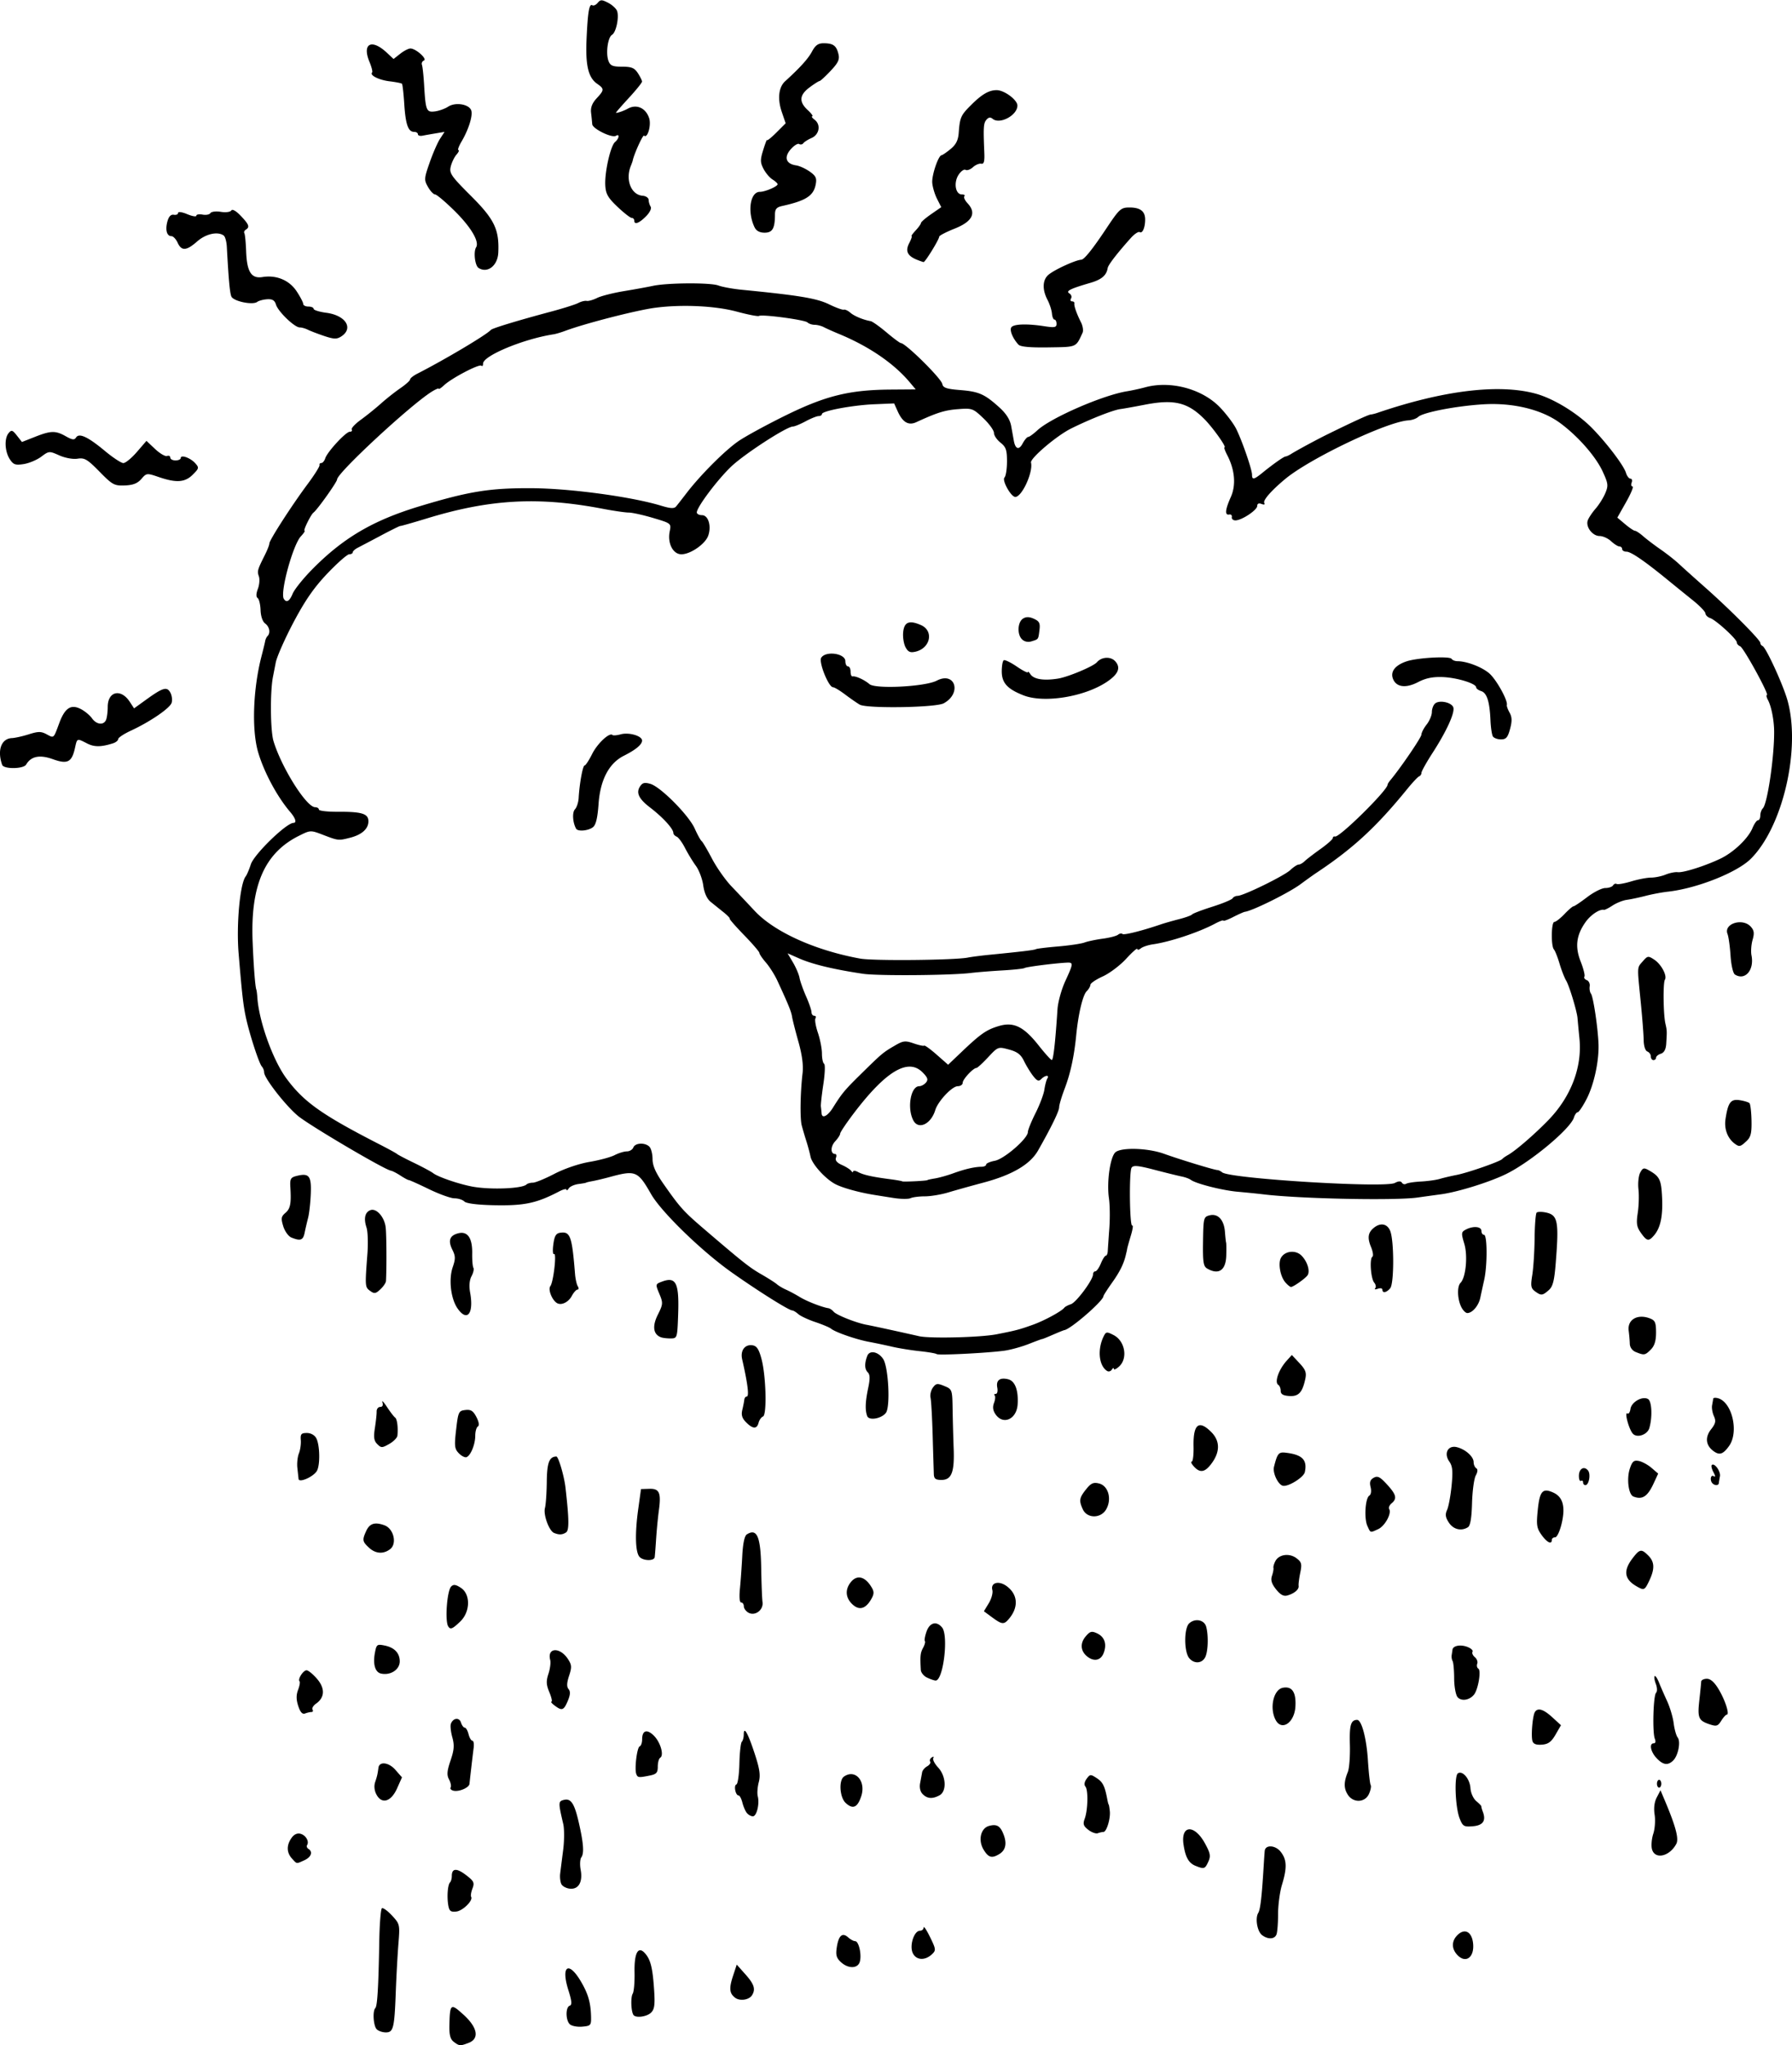 <svg xmlns="http://www.w3.org/2000/svg" viewBox="0 0 687.49 784.34"><path d="M174.066 783.06c-1.293-.981-1.734-2.639-1.655-6.218.189-8.477.459-8.681 5.456-4.134 5.38 4.897 6.132 9.168 1.897 10.778-3.23 1.228-3.55 1.204-5.698-.426zm-29.537-4.798c-1.276-1.276-1.652-7.015-.533-8.134.773-.773 1.21-8.166 1.508-25.477.116-6.77.575-12.535 1.02-12.81.444-.275 2.187.99 3.872 2.81 3 3.242 3.051 3.466 2.458 10.81-.333 4.125-.79 12.443-1.016 18.485-.519 13.892-.919 15.515-3.828 15.515-1.255 0-2.82-.54-3.481-1.2zm74.046-1.955c-1.608-1.608-1.615-6.556-.009-7.091.945-.315.824-1.722-.514-5.965-2.949-9.355.087-11.382 4.857-3.243 2.76 4.708 3.723 8.082 3.843 13.454.073 3.295-.128 3.517-3.427 3.795-1.927.163-4.065-.265-4.75-.95zm24.412-3.595c-.907-1.479-1.068-6.778-.247-8.107.46-.745.775-4.397.699-8.115-.157-7.626 1.4-10.392 4.097-7.275 2.075 2.399 2.846 5.537 3.407 13.878.384 5.693.154 7.458-1.138 8.75-1.66 1.66-5.994 2.212-6.818.869zm39-6.575c-2.17-1.678-2.338-3.588-.74-8.427l1.403-4.251 3.338 3.751c3.376 3.793 3.973 5.707 2.502 8.025-1.142 1.8-4.704 2.293-6.503.902zm40.59-13.658c-1.714-1.597-2.013-2.716-1.534-5.75.706-4.472 2.145-5.704 4.341-3.717.881.798 2.093 1.45 2.694 1.45 1.41 0 2.59 5.356 1.758 7.977-.831 2.618-4.47 2.638-7.259.04zm27.586-3.481c-1.317-2.89.527-8.536 2.787-8.536.758 0 1.393-.563 1.41-1.25s1.123.98 2.458 3.706c2.268 4.63 2.317 5.06.748 6.55-2.695 2.558-6.123 2.34-7.403-.47zm208.82.635c-2.24-2.474-2.083-5.474.404-7.724 2.724-2.466 5.327-.899 5.76 3.469.536 5.426-2.935 7.823-6.164 4.255zm-74.807-7.492c-1.854-1.41-2.712-6.472-1.444-8.523.783-1.267 1.353-6.17 2.053-17.656.168-2.75.359-5.51.424-6.133.256-2.433 4.1-2.206 6.12.361 2.378 3.023 2.495 6.066.489 12.681-.82 2.7-1.49 7.726-1.49 11.168 0 3.443-.273 6.971-.607 7.841-.723 1.885-3.254 2.005-5.545.261zm-312.19-11.4c-.577-3.295-.224-7.917.674-8.815.37-.37.674-1.472.674-2.448 0-2.999 1.83-3.123 5.44-.37 3.027 2.309 3.335 2.94 2.499 5.139-.524 1.378-.76 2.819-.524 3.2.856 1.386-3.17 5.387-5.702 5.665-2.123.233-2.68-.199-3.06-2.371zm43.397-8.13c-.429-.84-.644-2.65-.478-4.025.167-1.375.682-5.447 1.147-9.05.464-3.6.48-8.1.036-10-1.93-8.25-1.923-8.673.169-9.22 2.763-.723 4.086 1.234 5.763 8.522 1.851 8.047 2.14 11.943 1.001 13.487-.502.681-.619 2.813-.258 4.736.871 4.643-.747 7.559-4.042 7.286-1.407-.116-2.909-.898-3.338-1.736zm243.27-7.032c-2.604-1.05-3.844-3.234-4.587-8.08-1.17-7.632 4.149-7.972 8.213-.525 2.08 3.81 2.268 4.856 1.272 7.043-1.267 2.78-1.606 2.888-4.898 1.562zm-346.66-2.822c-2.054-2.27-2.112-5.074-.162-7.857.96-1.372 2.183-1.95 3.43-1.624 2.04.533 3.444 2.906 2.564 4.33-.286.463-.062 1.124.497 1.47 1.803 1.114 1.083 3.158-1.531 4.349-3.18 1.45-2.839 1.497-4.798-.668zm265.37-3.365c-2.211-3.635-1.127-8.286 2.13-9.138 2.984-.78 4.286.021 5.573 3.431 1.28 3.393.713 5.916-1.656 7.362-2.887 1.76-4.186 1.405-6.047-1.655zm256.4-.253c-.338-1.346-.106-3.986.514-5.866s.853-5.167.515-7.303c-.397-2.518-.11-4.85.819-6.626l1.432-2.742 1.582 3.742c4.24 10.027 5.526 14.826 4.497 16.782-2.599 4.937-8.316 6.167-9.359 2.013zm-216.23-7.366c-1.88-1.45-2.137-2.227-1.399-4.232 1.232-3.344 1.408-11.003.284-12.357-.573-.69-.399-1.811.463-2.99 1.3-1.777 1.527-1.79 3.902-.235 2.33 1.527 3.074 3.034 4.037 8.186.2 1.067.435 1.94.523 1.94.088 0 .283 1.126.432 2.5.316 2.895-1.251 8-2.455 8-.451 0-1.42.218-2.152.483-.732.265-2.368-.317-3.635-1.294zm142.45-4.376c-1.692-4.296-2.141-16.387-.643-17.314 1.81-1.117 4.547 2.145 4.793 5.712.128 1.866 1.106 4.024 2.26 4.986 1.117.933 1.984 1.833 1.924 2s.184 1.065.54 1.996c1.342 3.495.124 5.295-3.803 5.62-3.449.285-3.877.033-5.071-3zm-273.44-2.067c-.573-.69-1.352-2.49-1.73-4-.38-1.51-1.038-2.744-1.465-2.744-1.176 0-1.935-3.858-.83-4.226.53-.177 1.045-3.762 1.144-7.965s.516-7.981.928-8.393c.413-.412.75-1.665.75-2.783 0-3.39 1.583-.615 4.2 7.367 1.932 5.89 2.267 8.233 1.558 10.919-.497 1.88-.67 4.31-.385 5.398.753 2.882-.418 7.682-1.875 7.682-.69 0-1.722-.565-2.295-1.255zm37.88-3.882c-2.286-2.13-2.699-8.664-.639-10.097 4.344-3.022 8.532 1.748 6.62 7.54-1.442 4.372-3.218 5.13-5.981 2.557zm-179.99-3.196c-.816-1.525-1.004-3.309-.504-4.797.762-2.268.92-2.958 1.262-5.503.34-2.526 3.953-2.086 6.476.788l2.551 2.908-1.88 4.219c-2.295 5.147-5.853 6.22-7.905 2.385zm372.67.083c-1.596-2.443-1.6-4.858-.015-8.75.56-1.375.914-6.1.788-10.5-.214-7.482.356-9.438 2.768-9.484 1.71-.033 3.609 7.035 4.139 15.407.305 4.818.787 9.136 1.07 9.594.283.459-.013 1.992-.658 3.409-1.532 3.36-5.992 3.54-8.092.324zm-163.12-.254c-.942-.942-1.307-2.532-.976-4.25.29-1.51.631-3.359.758-4.108s.993-1.79 1.926-2.311c.932-.522 1.454-1.34 1.158-1.819-.295-.478-.01-1.195.634-1.593.653-.404.905-.294.57.249-.331.535.5 2.16 1.845 3.61 3.1 3.344 3.378 9.157.512 10.69-2.687 1.439-4.664 1.294-6.427-.469zm-179.9-1.296c-.97-.193-1.51-.758-1.204-1.255.307-.497.037-1.878-.6-3.07-.92-1.716-.8-3.224.572-7.27 1.388-4.09 1.522-5.865.673-8.93-.582-2.103-.826-4.43-.541-5.172.87-2.267 3.216-2.54 3.878-.452.34 1.072.99 1.95 1.443 1.95.454 0 1.107 1.124 1.452 2.5.345 1.374 1.007 2.5 1.47 2.5.465 0 .685 1.237.49 2.75-.371 2.888-1.43 12-1.603 13.804-.138 1.438-3.87 3.074-6.03 2.645zm461.6-2.7c0-.825.375-1.5.833-1.5.459 0 .834.675.834 1.5s-.375 1.5-.834 1.5c-.458 0-.833-.675-.833-1.5zm-391.58-3.75c-.737-1.981.289-10.215 1.318-10.583.513-.183.933-1.394.933-2.69 0-3.48 1.893-4.041 4.554-1.35 2.514 2.545 3.906 7.472 2.377 8.416-.512.317-.93 1.843-.93 3.392 0 2.354-.514 2.918-3.126 3.44-4.253.851-4.592.81-5.126-.624zm391.43-6.064c-2.308-2.457-2.915-5.686-1.067-5.686.658 0 .819-.708.395-1.75-.978-2.406-.593-16.546.48-17.627.495-.498.46-1.962-.083-3.388-.526-1.382-.735-2.733-.465-3.003.27-.27 1.009.806 1.642 2.39.633 1.583 2.047 4.822 3.142 7.197 1.095 2.375 2.23 6.2 2.521 8.5.292 2.3.976 4.745 1.52 5.434 1.245 1.576.233 6.898-1.674 8.805-2.046 2.046-3.907 1.793-6.411-.872zm-47.616-6.554c-.6-1.955.048-9.686.932-11.116 1.093-1.769 3.284-1.11 6.698 2.017l3.312 3.032-2.08 3.602c-1.608 2.786-2.79 3.658-5.22 3.85-2.182.171-3.294-.251-3.642-1.385zm67.942-6.423c-4.239-1.425-4.67-2.44-3.92-9.209.366-3.3.685-6.506.71-7.125.023-.618 1.003-1.125 2.176-1.125 1.437 0 2.933 1.347 4.584 4.125 2.496 4.202 4.217 9.625 3.055 9.625-.353 0-1.309 1.062-2.123 2.359-1.304 2.074-1.843 2.237-4.482 1.35zm-166.46-1.643c-2.444-4.566-.853-11.676 2.767-12.368 3.53-.675 5.122 1.7 4.813 7.181-.35 6.209-5.242 9.556-7.58 5.187zm-374.97-5.353c-.808-2.448-.828-4.218-.072-6.207.582-1.53.836-3.005.565-3.276-.793-.793 1.395-4.23 2.692-4.23.651 0 2.447 1.463 3.99 3.25 3.151 3.65 3.028 7.17-.333 9.524-1.07.75-1.687 1.782-1.37 2.295.317.512.136.931-.401.931-.538 0-1.644.256-2.46.569-1.03.395-1.825-.474-2.611-2.856zm98.371-.18c-1.068-.808-1.627-1.483-1.242-1.5.384-.018.025-1.646-.8-3.618-1.203-2.882-1.272-4.27-.35-7.066.633-1.915.935-4.301.673-5.304-1.254-4.794 3.726-5.063 6.803-.367 1.476 2.253 1.534 3.112.44 6.429-.9 2.725-.957 4.198-.2 5.11.761.918.675 2.21-.302 4.533-1.532 3.644-2.232 3.892-5.022 1.782zm346.37-3.264c-.696-.838-1.275-4.054-1.287-7.147-.012-3.092-.275-6.072-.586-6.622-.31-.55-.48-1.562-.375-2.25.104-.687.246-1.652.315-2.143.217-1.55 3.046-2.087 5.694-1.08 1.403.533 2.304 1.37 2.002 1.858-.302.489.094 1.423.88 2.075.787.653 1.201 1.783.921 2.512-.28.73-.086 1.587.43 1.906 1.16.717-.085 8.053-1.697 9.996-1.788 2.155-4.886 2.595-6.297.895zm-203.56-7.49c-1.238-.596-2.295-1.916-2.35-2.931-.293-5.41-.177-6.523.878-8.466.634-1.165.94-2.33.682-2.588-.258-.258.027-1.892.633-3.631 1.211-3.474 3.824-4.173 5.962-1.597 2.59 3.12.444 20.557-2.506 20.366-.577-.037-2.061-.556-3.299-1.152zm-209.45-1.527c-2.233-.498-3.145-3.585-2.334-7.905.619-3.3.818-3.446 3.845-2.82 3.671.76 5.692 2.904 5.692 6.042 0 3.185-3.555 5.496-7.203 4.683zm310.08-5.904c-2.03-2.445-2.036-11.49-.009-13.351 2.253-2.07 5.806-1.357 6.521 1.31.931 3.473.711 9.646-.42 11.76-1.268 2.37-4.244 2.507-6.092.281zm-39.08-.598c-2.606-2.048-2.887-5.033-.72-7.647 1.693-2.043 2.34-2.236 4.37-1.31 2.959 1.347 3.917 4.132 2.608 7.575-1.083 2.85-3.666 3.42-6.258 1.382zm-245.21-11.612c-1.313-2.124-.447-13.677 1.145-15.269.89-.889 1.774-.769 3.718.505 3.772 2.472 3.64 9.209-.253 12.938-3.003 2.877-3.772 3.181-4.61 1.826zm208.66-3.457l-3.143-2.32 1.879-3.09c1.033-1.699 1.65-3.968 1.368-5.042-.754-2.885 2.492-3.738 5.547-1.457 4.42 3.3 4.586 8.39.425 12.94-1.627 1.778-2.46 1.637-6.076-1.031zm-93.495-1.788c-.962-.546-1.75-1.645-1.75-2.443s-.454-1.45-1.009-1.45c-.616 0-.806-2.043-.49-5.25.286-2.887.692-8.569.902-12.625.248-4.766.863-7.679 1.74-8.235 3.924-2.486 5.331.829 5.527 13.016.094 5.827.32 11.653.5 12.95.424 3.023-2.874 5.48-5.42 4.036zm40.178-2.955c-2.908-2.522-3.234-5.842-.862-8.771 2.259-2.79 5.192-2.228 7.605 1.454 1.321 2.016 1.397 2.884.413 4.722-2.112 3.946-4.57 4.837-7.156 2.595zm162.25-5.998c-1.701-2.145-2.115-3.527-1.552-5.182.422-1.242.673-2.614.556-3.048-.116-.435.231-1.618.772-2.628 1.376-2.57 5.372-3.097 8.068-1.063 1.96 1.477 2.147 2.203 1.447 5.59-.443 2.14-.724 4.394-.625 5.008.22 1.358-1.648 2.945-4.346 3.693-1.417.393-2.677-.297-4.32-2.37zm138.32-1.148c-4.713-2.703-5.184-5.985-1.54-10.74 2.755-3.595 3.387-3.705 6.04-1.052 2.421 2.422 2.528 5.085.386 9.6-1.78 3.75-1.999 3.848-4.886 2.193zm-382.57-11.35c-1.547-1.864-1.73-8.913-.467-18.055l1.09-7.887 3.192-.1c3.87-.122 4.59 1.503 3.666 8.28-.361 2.65-.832 7.52-1.047 10.82-.214 3.3-.464 6.505-.555 7.124-.228 1.552-4.551 1.418-5.879-.182zm-103.76-3.482c-2.512-2.34-2.61-2.94-1.05-6.367 1.335-2.929 3.332-3.551 7.036-2.193 3.539 1.298 4.888 7.077 2.138 9.161-2.6 1.971-5.602 1.749-8.124-.6zm449.85-4.911c-1.835-2.577-2.015-3.792-1.421-9.588.74-7.221 1.871-8.473 5.97-6.605 3.677 1.675 4.692 5.395 3.21 11.768-.704 3.03-1.804 5.375-2.522 5.375-.7 0-1.272.45-1.272 1 0 1.908-1.875.986-3.965-1.95zm-378.81-.72c-1.919-.772-4.198-7-3.502-9.57.336-1.242.65-5.765.698-10.048.082-7.34.947-9.625 3.67-9.696.794-.021 3.006 7.5 3.51 11.929 1.395 12.267 1.443 16.411.196 17.202-1.432.909-2.647.957-4.572.183zm312.02-2.692c-1.312-2.88-.816-10.666.742-11.63.661-.408.863-1.757.487-3.256-.473-1.887-.162-2.827 1.188-3.582 1.495-.837 2.425-.375 5.084 2.529 3.608 3.938 3.976 5.458 1.765 7.292-.818.68-1.225 1.662-.903 2.183 1.022 1.654-1.649 6.524-4.222 7.696-3.16 1.44-2.886 1.522-4.141-1.232zm31.266-1.261c-1.325-2.022-1.482-3.144-.686-4.89.568-1.248 1.344-5.426 1.724-9.286.55-5.589.371-7.477-.881-9.265-2.204-3.147-.493-6.36 2.93-5.5 3.274.821 6.402 3.62 6.402 5.728 0 .945.451 1.997 1.003 2.338.654.404.589 1.381-.187 2.809-.654 1.204-1.294 5.965-1.421 10.58-.157 5.685-.661 8.663-1.563 9.235-2.544 1.612-5.597.883-7.321-1.75zm-140.45-5.13c-1.524-3.346-1.353-4.387 1.262-7.655 1.887-2.358 2.819-2.778 4.97-2.238 3.573.897 4.986 5.96 2.76 9.89-2.046 3.616-7.345 3.617-8.992 0zm211.21-4.905c-1.852-.751-2.62-6.795-1.35-10.64.93-2.822 1.533-3.343 3.446-2.977 1.275.244 3.47 1.433 4.878 2.643l2.56 2.2-1.765 3.814c-2.32 5.019-4.38 6.333-7.77 4.96zm-134.43-4.105c-1.853-.395-4.01-4.948-3.432-7.244 1.297-5.15 1.784-5.75 4.418-5.45 6.434.736 8.429 2.739 7.422 7.45-.428 2.004-6.333 5.687-8.408 5.244zm115.15-1.303c0-.582-.36-.836-.8-.564-.44.272-.8-.588-.8-1.911 0-2.756 1.961-3.94 3.485-2.104 1.144 1.378.387 5.638-1.002 5.638-.486 0-.883-.476-.883-1.059zm49.667.393c-1.115-1.116-.743-3.499.433-2.772.74.458.714-.04-.08-1.527-.65-1.213-.942-2.446-.648-2.74 1.003-1.002 3.493 2.423 3.137 4.316-.196 1.04-.39 2.227-.432 2.64-.095.929-1.515.978-2.41.082zm-542.46-1.702c-.068-.622-.28-2.558-.468-4.301-.19-1.743.08-4.218.598-5.5.519-1.282.846-3.568.727-5.08-.184-2.335.166-2.75 2.323-2.75 1.518 0 2.972.806 3.612 2.002 1.38 2.577 1.537 10.213.259 12.498-1.267 2.263-6.873 4.753-7.051 3.132zm243.71-1.881a3777.4 3777.4 0 01-.442-14.75c-.197-6.875-.564-13.412-.816-14.527-.252-1.115.154-2.865.903-3.888 1.198-1.639 1.723-1.71 4.4-.602 2.991 1.24 3.04 1.377 3.161 8.888.068 4.196.25 10.963.406 15.039.348 9.126-.801 12.09-4.69 12.09-2.252 0-2.856-.465-2.922-2.25zm99.833-2.845c-.962-1.048-1.37-1.905-.903-1.905.465 0 .79-2.588.72-5.75-.19-8.636 1.982-10.43 6.797-5.614 3.282 3.282 3.417 7.36.386 11.667-2.653 3.77-4.6 4.215-7 1.602zm-282.09-5.162c-1.61-1.68-1.733-2.79-1-9.078.792-6.792.975-7.182 3.528-7.476 2.137-.247 3.013.309 4.246 2.693.976 1.887 1.183 3.233.557 3.62-.548.339-.996 1.918-.996 3.51 0 3.367-1.78 7.709-3.385 8.26-.613.211-1.94-.477-2.95-1.53zm481.13-.993c-2.75-2.163-3.005-5.21-.681-8.164 1.743-2.217 1.947-3.162 1.09-5.046-.582-1.275-.899-3.155-.705-4.18.193-1.023.385-2.156.427-2.517.043-.36.864-.442 1.827-.18 5.419 1.475 8.1 12.931 4.28 18.293-2.356 3.31-3.786 3.72-6.238 1.793zm-512.39-2.488c-1.272-1.273-1.47-2.622-.91-6.195.393-2.512.696-5.355.672-6.317-.023-.963.59-1.75 1.364-1.75.887 0 1.199-.647.844-1.75-.309-.963.476-.175 1.743 1.75s2.673 3.76 3.122 4.076c.786.555 1.204 3.787.895 6.924-.081.825-1.488 2.262-3.125 3.194-2.75 1.565-3.103 1.57-4.605.068zm481.71-3.986c-1.518-1.626-3.376-8.557-2.078-7.755.452.28.966-.5 1.143-1.732.385-2.68 4.55-5.04 6.736-3.817 1.467.82 1.745 6.876.511 11.126-.745 2.567-4.68 3.925-6.312 2.178zm-340.21-4.374c-1.539-1.54-1.928-2.805-1.46-4.75.351-1.459.695-3.215.765-3.902.07-.688.499-1.25.954-1.25.976 0 .372-4.866-1.768-14.256-.77-3.376 1.028-5.818 3.96-5.38 1.634.244 2.46 1.495 3.455 5.228 1.752 6.568 2.134 21.492.567 22.093-.648.249-1.405 1.321-1.683 2.383-.653 2.499-2.177 2.446-4.79-.167zm46.47-2.374c-.868-2.261-.757-5.467.375-10.827.758-3.592.705-5.106-.21-6.02-1.193-1.194-1.245-3.396-.146-6.26.884-2.302 4.241-1.63 6.111 1.223 2.015 3.075 2.789 18.247 1.05 20.599-1.659 2.246-6.48 3.109-7.18 1.285zm49.255-.65c-1.028-1.468-1.22-2.822-.62-4.397.475-1.252.593-2.547.262-2.879-.332-.331-.14-.602.425-.602s.823-1.073.573-2.383c-.544-2.843.985-4.022 4.179-3.22 2.632.66 3.959 4.17 3.63 9.603-.345 5.692-5.516 8.066-8.449 3.878zm109.37-9.024c0-.955-.41-1.99-.91-2.3-1.57-.97.106-5.829 3.195-9.264l1.988-2.21 2.909 3.114c2.396 2.565 2.79 3.655 2.236 6.177-1.133 5.162-2.588 6.68-6.168 6.439-2.335-.158-3.25-.708-3.25-1.956zm-66.627-7.657c-3.204-2.08-3.767-8.42-1.194-13.453.814-1.593 1.16-1.62 3.732-.29 4.375 2.262 5.531 8.93 2.089 12.046-1.1.995-2.007 1.402-2.016.905-.008-.498-.357-.367-.776.292-.419.658-1.244.883-1.835.5zm-65.373-6.46c-.275-.266-3.2-.772-6.5-1.123-3.3-.352-8.025-1.112-10.5-1.69a250.88 250.88 0 00-9-1.891c-4.915-.919-12.878-3.688-14.517-5.047-.568-.471-3.271-1.608-6.008-2.526-2.736-.918-5.686-2.297-6.554-3.065-.868-.767-1.906-1.395-2.305-1.395-1.269 0-13.115-7.437-23.236-14.588-11.539-8.153-27.027-23.195-30.945-30.055-5.076-8.888-5.926-9.235-15.936-6.508-2.2.6-5.125 1.295-6.5 1.546-1.375.25-2.5.52-2.5.599 0 .079-1.31.314-2.91.523-1.6.209-3.28.965-3.734 1.681-.454.716-.832.938-.84.495-.009-.444-1.253-.161-2.766.628-8.803 4.593-13.447 5.57-25.262 5.315-6.198-.133-10.423-.672-11.177-1.425-.666-.667-2.36-1.212-3.764-1.212s-5.8-1.575-9.769-3.5-7.47-3.5-7.781-3.5c-.312 0-1.744-.77-3.182-1.713-1.439-.942-3.11-1.8-3.715-1.905-2.546-.442-31.475-17.503-35.668-21.034-4.86-4.092-12.932-14.487-12.932-16.65 0-.714-.394-1.725-.876-2.247-1.075-1.165-4.69-12.25-6.092-18.68-1.035-4.746-1.52-8.99-2.828-24.77-.913-11.022.53-26.68 2.717-29.46.45-.572 1.337-2.651 1.97-4.621 1.238-3.846 13.59-15.856 16.36-15.906 1.326-.024.803-1.781-1.245-4.179-5-5.853-10.023-15.196-12.29-22.859-2.541-8.594-1.988-24.342 1.3-36.976.645-2.475 1.266-5.05 1.382-5.72.116-.672.524-1.535.907-1.917 1.211-1.212.754-3.6-.925-4.827-.967-.707-1.673-2.769-1.75-5.11-.071-2.16-.573-4.243-1.116-4.63-.644-.46-.614-1.691.086-3.545.589-1.561.762-3.719.384-4.795-.7-1.996-.565-2.475 2.347-8.287.918-1.832 1.67-3.769 1.67-4.305 0-1.273 8.602-14.622 14.7-22.81 2.64-3.545 4.687-6.808 4.55-7.25s.17-.804.682-.804c.513 0 1.189-.806 1.502-1.79.793-2.5 7.919-10.21 9.435-10.21.687 0 1.016-.377.73-.839-.285-.46 1.288-2.148 3.495-3.75s5.677-4.398 7.71-6.216c2.032-1.818 5.383-4.465 7.446-5.883 2.062-1.418 3.75-2.935 3.75-3.371 0-.437 1.237-1.426 2.75-2.197 10.548-5.382 26.553-14.902 28.25-16.804.567-.636 10.426-3.632 23-6.989 4.675-1.248 9.4-2.742 10.5-3.32 1.1-.578 2.551-.939 3.225-.803.675.137 2.475-.371 4-1.129 1.526-.758 6.15-1.934 10.274-2.615 4.125-.68 9.137-1.592 11.136-2.025 5.543-1.202 22.106-1.298 25.135-.146 1.478.562 5.51 1.299 8.959 1.638 22.239 2.186 28.803 3.286 33.596 5.627 2.571 1.256 5.068 2.162 5.55 2.011.481-.15 1.606.368 2.5 1.151 1.5 1.314 4.91 2.73 7.833 3.254.665.12 3.394 2.06 6.065 4.311s5.148 4.095 5.506 4.095c1.778 0 15.485 13.534 15.896 15.695.276 1.451 1.614 1.906 6.834 2.323 7.215.577 9.385 1.537 15.05 6.655 2.63 2.375 4.097 4.69 4.544 7.168l1.005 5.585c.587 3.28 1.971 3.728 3.38 1.094.743-1.386 1.7-2.52 2.13-2.52.428 0 2.012-1.143 3.52-2.54 5.175-4.797 25.021-13.442 34.361-14.97 1.925-.314 5.075-1 7-1.525 9.76-2.66 21.912.605 28.727 7.718 2.389 2.492 5.165 6.17 6.17 8.174 2.256 4.494 6.104 15.62 6.104 17.647 0 2.027.728 1.889 3.98-.754 4.17-3.39 8.239-6.248 8.916-6.265.332-.008 1.271-.438 2.087-.954 2.155-1.362 9.957-5.575 14.016-7.567 9.928-4.874 15.601-7.474 16.5-7.56.55-.054 1.675-.328 2.5-.61 25.375-8.667 46.737-11.254 60.896-7.376 6.747 1.848 15.853 7.408 21.477 13.112 5.628 5.709 12.218 14.385 13.08 17.22.375 1.238 1.15 2.25 1.722 2.25.572 0 .78.675.464 1.5s-.164 1.5.339 1.5-.604 2.687-2.46 5.97l-3.376 5.972 3.006 2.529c1.654 1.391 3.353 2.53 3.777 2.53.423 0 1.851.947 3.173 2.105 1.321 1.158 4.316 3.43 6.654 5.049s5.488 4.097 7 5.507 6.124 5.551 10.25 9.201c9.371 8.294 21 19.987 21 21.118 0 .47.375 1.003.835 1.186 1.323.527 7.874 14.775 9.58 20.833 5.2 18.474-1.73 48.477-14.034 60.768-5.291 5.286-20.75 11.412-31.882 12.635-2.2.242-6.025.962-8.5 1.601-2.475.64-5.716 1.325-7.204 1.525s-3.942 1.175-5.456 2.167c-1.513.992-2.997 1.745-3.296 1.673-1.632-.39-5.087 1.883-7.049 4.638-3.597 5.052-4.157 9.508-1.908 15.212 1.068 2.71 1.713 5.296 1.433 5.748-.28.453.128 1.067.907 1.366.778.298 1.283 1.358 1.122 2.355-.16.996.053 2.261.475 2.811.882 1.149 2.657 12.954 2.897 19.265.25 6.56-1.73 15.683-4.605 21.224-1.43 2.757-2.955 5.012-3.39 5.012-.435 0-1.082.918-1.438 2.04-1.384 4.358-16.61 17.035-25.987 21.636-6.376 3.128-18.551 6.919-25 7.783-2.75.369-6.8.927-9 1.241-8.621 1.23-45.02.488-59-1.203-2.2-.266-6.7-.723-10-1.014-5.952-.527-16.05-3.096-18.031-4.588-.567-.427-2.142-.998-3.5-1.268s-6.04-1.425-10.406-2.566c-6.246-1.633-8.113-1.807-8.763-.818-1.02 1.55-.768 22.855.261 22.218.408-.252.166 1.453-.537 3.79-.703 2.336-1.334 4.586-1.402 4.998s-.179.975-.248 1.25c-.068.275-.203.838-.299 1.25-.776 3.344-2.308 6.44-5.197 10.502-1.858 2.614-3.379 4.98-3.379 5.259 0 1.785-12.532 12.678-15 13.038-.275.04-2.3.857-4.5 1.815-2.2.959-4 1.681-4 1.606 0-.076-2.313.774-5.14 1.888s-7.101 2.285-9.5 2.602c-6.834.903-25.305 1.816-25.86 1.278zm23-7.595c7.419-1.445 8.773-1.801 14-3.68 4.366-1.57 10.984-5.168 12-6.525.275-.367 1.4-.962 2.5-1.322 2.06-.673 8.5-9.336 8.5-11.436 0-.649.395-1.18.879-1.18.483 0 1.438-1.35 2.121-3s1.542-3 1.907-3 .703-.787.75-1.75c.048-.962.319-4.9.601-8.75.283-3.85.218-9.025-.146-11.5-.926-6.313.518-16.21 2.59-17.75 2.507-1.865 12.502-1.51 18.51.658 6.05 2.182 19.36 6.24 20.514 6.253.426.005 1.243.4 1.818.876 2.925 2.428 62.49 6.085 66.26 4.068 1.392-.745 2.282-.775 2.704-.091.347.56 1.077.742 1.624.405.546-.338 3.103-.726 5.68-.863s5.813-.585 7.188-.996 4.3-1.099 6.5-1.528c4.358-.848 16.694-5.156 17.5-6.11.275-.326 1.24-1.004 2.143-1.507 2.943-1.639 10.086-7.797 15.514-13.374 8.685-8.925 13.049-20.326 11.965-31.263-.343-3.453-.671-6.953-.73-7.778-.194-2.67-3.144-12.443-4.377-14.5-.66-1.1-1.8-4.025-2.532-6.5-.732-2.475-1.703-4.928-2.158-5.45-1.173-1.349-1.029-10.55.165-10.55.546 0 2.282-1.35 3.859-3 1.576-1.65 3.151-3 3.5-3 .348 0 2.696-1.575 5.218-3.5s5.65-3.5 6.95-3.5 2.647-.457 2.992-1.016c.345-.56.97-.805 1.388-.547s2.934-.184 5.59-.983 6.079-1.454 7.606-1.454 4.043-.52 5.59-1.156c1.55-.636 3.635-1.053 4.637-.925 2.118.268 10.367-2.337 16.304-5.15 5.088-2.411 10.715-7.76 12.373-11.763.685-1.653 1.64-3.006 2.124-3.006.483 0 .879-.81.879-1.8s.443-2.244.985-2.785c1.747-1.747 4.39-19.711 4.329-29.415-.028-4.357-1.077-9.688-2.388-12.138-.548-1.025-.725-1.863-.393-1.863 1.043 0-8.955-18.225-10.276-18.732-.692-.265-1.258-.919-1.258-1.452 0-1.287-8.02-8.613-10.25-9.362-.962-.324-1.769-1.12-1.792-1.771-.024-.65-2.161-2.884-4.75-4.964s-7.032-5.68-9.873-8c-8.816-7.2-13.963-10.719-15.682-10.719-.909 0-1.652-.45-1.652-1s-.47-1-1.042-1c-.573 0-2.008-.9-3.189-2-1.18-1.1-3.161-2-4.401-2-2.776 0-5.464-3.573-4.543-6.04.37-.994 1.734-3.025 3.03-4.512s2.955-4.143 3.691-5.904c1.207-2.888 1.103-3.706-1.053-8.36-2.687-5.801-9.593-13.628-16.426-18.616-7.022-5.127-18.132-7.793-29.478-7.073-10.472.664-23.007 3.098-24.835 4.823-.69.65-2.379 1.246-3.754 1.323-8.103.456-37.789 14.587-47.307 22.52-5.362 4.469-8.595 8.188-7.982 9.18.367.593-.06.74-1.046.36-1.06-.406-1.664-.134-1.664.75 0 1.601-5.953 5.55-8.368 5.55-.898 0-1.52-.563-1.382-1.25s-.313-1.138-1-1c-1.757.35-1.556-1.849.611-6.69 2.06-4.6 1.57-10.391-1.354-16.046-.857-1.658-1.336-3.014-1.063-3.014.923 0-4.391-7.48-7.677-10.806-6.369-6.445-11.66-7.736-22.836-5.568-4.088.792-8.331 1.552-9.431 1.689-2.778.345-11.844 3.925-19 7.503-5.499 2.748-15.674 11.406-15.287 13.007.88 3.65-3.476 13.176-6.025 13.176-1.661 0-5.211-6.377-4.144-7.445.526-.525.956-3.308.956-6.183 0-4.385-.403-5.544-2.5-7.194-1.375-1.081-2.5-2.759-2.5-3.727s-1.841-3.513-4.092-5.654c-3.945-3.753-4.296-3.877-9.75-3.452-5.052.394-7.914 1.289-15.973 4.997-2.958 1.36-5.21.058-7.085-4.097l-1.4-3.103-7.6.318c-8.35.35-20.1 2.553-20.1 3.768 0 .425-.57.772-1.265.772s-2.944.9-4.996 2-4.233 2-4.846 2c-2.4 0-18.68 10.557-23.734 15.392-5.319 5.086-13.16 15.545-13.16 17.553 0 .58.892 1.055 1.982 1.055 2.432 0 3.7 4.157 2.399 7.86-1.126 3.2-6.8 7.14-10.284 7.14-3.236 0-5.402-4.22-4.495-8.756.617-3.086.6-3.1-6.349-5.17-3.832-1.14-8.044-2.075-9.36-2.075s-5.786-.65-9.935-1.443c-24.716-4.73-43.246-3.72-67.457 3.673-5.5 1.68-10.112 2.99-10.25 2.913-.137-.078-3.434 1.546-7.327 3.608a1339 1339 0 01-9 4.737c-1.058.543-1.923 1.33-1.923 1.75 0 .42-.612.763-1.36.763s-4.499 3.292-8.335 7.316c-5.138 5.39-8.568 10.328-13.023 18.75-3.326 6.289-6.398 13.233-6.826 15.433-.427 2.2-.91 4.675-1.073 5.5-1.126 5.713-1.007 20.601.197 24.601 3.066 10.186 12.641 25.4 15.987 25.4.788 0 1.433.404 1.433.898s3.265.878 7.255.854c9.249-.055 11.746.723 11.746 3.66 0 2.878-2.514 5.136-7 6.286-4.474 1.148-4.583 1.136-10.357-1.081-4.838-1.858-4.875-1.856-9.314.36-13.147 6.566-18.594 18.975-17.754 40.44.373 9.537.99 17.476 1.443 18.583.113.275.282 1.625.376 3 .629 9.16 5.945 23.964 11.133 31 6.656 9.025 13.614 13.962 35.472 25.168 3.575 1.832 6.725 3.557 7 3.832s3.2 1.806 6.5 3.402 6.603 3.372 7.339 3.946c1.902 1.483 10.247 4.317 15.339 5.209 6.927 1.214 18.889.71 20.46-.862.383-.382 1.489-.695 2.457-.695.968 0 4.698-1.531 8.287-3.402 3.77-1.965 9.44-3.893 13.42-4.565 3.792-.64 8.14-1.809 9.66-2.598 1.522-.79 3.63-1.435 4.684-1.435s2.176-.675 2.493-1.5c.69-1.797 4.48-1.982 6.162-.3.66.66 1.205 2.797 1.21 4.75.008 2.546 1.21 5.258 4.25 9.594 6.401 9.127 7.617 10.471 15.81 17.48 14.89 12.735 17.14 14.51 21.754 17.16 2.572 1.478 5.227 3.172 5.9 3.765.673.594 2.248 1.528 3.5 2.077 1.252.549 3.626 1.82 5.276 2.825 2.72 1.657 8.463 3.899 11 4.294.55.085 1.45.69 2 1.345 1.068 1.27 8.672 4.287 12.616 5.007 2.15.392 13.045 2.76 20.138 4.375 4.19.954 23.538.479 29.746-.73zm-39.409-52.259c-2.7-.42-6.3-.994-8-1.275-5.669-.94-11.773-2.651-14.446-4.052-3.851-2.018-8.95-7.667-9.529-10.557-.275-1.375-1.002-4.075-1.616-6s-1.407-4.625-1.764-6c-.697-2.692-.53-12.711.332-20 .353-2.981-.18-7.031-1.579-12-1.161-4.125-2.263-8.462-2.45-9.637-.32-2.026-1.377-4.615-5.654-13.863-1.018-2.2-2.983-5.308-4.368-6.906-1.384-1.598-2.517-3.265-2.517-3.705 0-.44-2.635-3.51-5.856-6.822-3.22-3.312-5.713-6.164-5.54-6.338.175-.174-.903-1.291-2.394-2.482s-3.702-2.972-4.914-3.957c-1.414-1.15-2.428-3.402-2.83-6.29-.344-2.475-1.615-5.85-2.822-7.5s-3.085-4.737-4.17-6.86c-1.086-2.123-2.536-4.084-3.224-4.357-.687-.274-1.25-.894-1.25-1.379 0-1.625-4.01-6.012-8.957-9.802-4.257-3.26-5.39-5.574-3.899-7.962.95-1.52 1.763-1.74 4.028-1.091 3.917 1.123 14.73 12.017 17.033 17.16 1.043 2.33 2.221 4.473 2.62 4.763.397.29 2.2 3.34 4.008 6.78s5.171 8.215 7.476 10.616 6.28 6.606 8.834 9.345c7.58 8.127 23.204 15.198 40.553 18.353 5.038.916 36.254.614 41.304-.4 1.375-.276 5.2-.766 8.5-1.089 12.032-1.178 17.012-1.783 17.588-2.135.324-.198 4.149-.665 8.5-1.036 4.352-.372 8.918-1.052 10.148-1.511 1.23-.46 4.38-1.12 7-1.47 2.62-.349 5.255-1.033 5.856-1.521.6-.488 1.363-.616 1.694-.285.53.53 7.38-1.18 14.714-3.675 1.375-.468 4.525-1.368 7-2.001 2.475-.633 4.725-1.448 5-1.812.275-.364 3.75-1.689 7.72-2.945s7.486-2.711 7.81-3.235c.323-.523 1.192-.951 1.93-.951 2.212 0 17.87-7.666 20.247-9.913 1.215-1.148 2.645-2.087 3.18-2.087.533 0 1.564-.579 2.29-1.286.728-.707 3.46-2.808 6.072-4.67s4.75-3.757 4.75-4.214c0-.456.375-.718.832-.58 1.654.497 20.168-17.75 20.168-19.877 0-.252.456-1.001 1.013-1.665 3.931-4.69 11.951-16.451 11.968-17.55.011-.738.92-2.487 2.02-3.885 1.1-1.399 2-3.552 2-4.785s.562-2.708 1.25-3.277c1.76-1.455 6.572-.325 7.007 1.645.485 2.196-2.73 9.166-7.971 17.278-2.357 3.65-4.286 7.1-4.286 7.667s-.4 1.182-.889 1.366c-.489.183-2.536 2.358-4.549 4.833-11.873 14.599-20.858 22.884-34.962 32.24-1.045.693-3.745 2.626-6 4.296-4.465 3.305-18.386 10.208-21.346 10.583-.415.052-2.442.956-4.505 2.008s-3.75 1.668-3.75 1.368-1.462.236-3.25 1.193c-6.115 3.272-17.196 6.962-23.687 7.887-1.89.27-4.028.98-4.75 1.58-.722.6-1.323.697-1.335.217-.012-.48-1.924 1.205-4.25 3.744-2.325 2.54-6.365 5.588-8.978 6.775s-4.75 2.63-4.75 3.205c0 .576-.643 1.69-1.429 2.476-1.515 1.515-3.21 8.645-4.025 16.928-.797 8.1-2.216 14.635-4.45 20.5-1.152 3.025-2.095 6.205-2.095 7.067 0 1.495-2.97 7.59-8.08 16.58-3.036 5.343-9.882 9.374-20.921 12.316-4.675 1.246-10.75 2.943-13.5 3.771-2.75.829-6.8 1.506-9 1.506s-4.675.317-5.5.704-3.71.36-6.41-.06zm12.909-6.88c0-.092 1.3-.38 2.89-.639 1.588-.259 4.738-1.142 7-1.964 4.493-1.632 8.147-2.475 10.86-2.505.963-.011 1.75-.392 1.75-.847s1.502-1.108 3.337-1.452c3.604-.676 12.664-8.54 12.664-10.994 0-.787 1.322-4.057 2.939-7.267s3.148-7.271 3.403-9.025c.255-1.754.759-3.666 1.12-4.25.91-1.472-.79-1.334-2.316.189-1.004 1-1.638.751-3.178-1.25-1.058-1.375-2.623-3.95-3.479-5.72-1.181-2.447-2.56-3.492-5.737-4.347-4.15-1.117-4.213-1.093-8.004 2.97-2.101 2.253-4.113 4.097-4.47 4.097-1.23 0-5.278 4.351-5.278 5.674 0 .73-.854 1.326-1.897 1.326-2.178 0-7.587 5.754-8.633 9.184-1.64 5.372-6.425 7.637-8.388 3.97-2.501-4.674-1.053-13.155 2.247-13.155.784 0 1.952-.633 2.594-1.408.925-1.114.641-1.936-1.362-3.94-5.532-5.53-14.054-.44-26.335 15.73-2.875 3.786-5.227 7.292-5.227 7.792 0 .501-.867 1.841-1.926 2.978-1.835 1.97-1.834 4.849.002 4.849.474 0 .606.664.295 1.477-.37.965.42 1.91 2.281 2.73 1.567.688 3.179 1.711 3.583 2.272.404.562.742.667.75.236.008-.432.846-.341 1.86.202 2.052 1.098 5.43 1.857 12.156 2.732 2.475.322 4.63.7 4.788.84.306.27 9.712-.2 9.712-.485zm-36.279-27.77c3.559-5.653 4.441-6.708 10.989-13.142 7.864-7.726 8.203-8.01 12.824-10.707 3.138-1.832 3.94-1.922 7.165-.806 1.997.692 3.81 1.079 4.027.861.218-.218 2.375 1.341 4.792 3.465l4.395 3.861 5.044-4.802c7.43-7.075 9.626-8.61 14.347-10.023 5.737-1.719 9.592.15 15.348 7.44 2.391 3.03 4.647 5.532 5.013 5.563.608.051 1.357-6.562 2.201-19.444.18-2.75 1.517-7.59 2.97-10.755 3.206-6.984 3.222-7.276.402-7.123-4.816.263-15.279 1.607-16.019 2.058-.429.262-4.254.674-8.5.916-4.246.243-9.745.686-12.22.986-7.672.93-35.618 1.14-41.199.308-11.305-1.683-19.47-3.65-24.624-5.93l-4.355-1.926 2.076 3.518c1.141 1.935 2.27 4.594 2.509 5.909.238 1.315 1.37 4.506 2.513 7.092 1.144 2.586 2.08 5.32 2.08 6.074 0 .755.476 1.373 1.059 1.373.582 0 .786.441.453.98-.333.539.09 3.03.941 5.535.85 2.505 1.547 6.088 1.547 7.961s.373 3.637.83 3.92c.457.282.33 3.796-.282 7.808-.611 4.013-1.041 7.859-.955 8.546.086.688.213 1.911.282 2.719.177 2.082 2.323.979 4.346-2.234zm-98.53-106.99c-1.323-2.358-1.558-6.254-.448-7.427.688-.728 1.327-2.673 1.42-4.323.311-5.532 1.584-12.5 2.284-12.5.38 0 1.68-1.978 2.888-4.397 2.025-4.054 6.689-8.406 7.809-7.286.262.262 1.685.145 3.163-.261 3.159-.867 8.187.599 8.187 2.387 0 1.529-2.372 3.506-7.015 5.846-5.678 2.864-9.02 9.22-9.674 18.401-.392 5.516-1.024 8.125-2.182 9.006-1.81 1.378-5.778 1.72-6.432.555zm351.71-35.395c-.39-.63-.807-3.442-.927-6.25-.308-7.135-1.369-10.434-3.583-11.137-1.045-.331-1.9-.974-1.9-1.427 0-1.47-7.364-3.732-12.841-3.943-3.807-.146-6.51.404-9.412 1.916-4.752 2.477-8.43 1.985-9.68-1.294-1.052-2.76.91-5.228 5.303-6.675 4.206-1.384 16.505-2.055 17.195-.938.304.49 1.313.895 2.243.898 3.557.012 9.25 2.173 12.148 4.612 2.709 2.28 7.285 10.485 6.807 12.205-.104.373.374 1.692 1.061 2.932.945 1.704.988 3.228.174 6.25-.876 3.254-1.522 3.996-3.478 3.996-1.321 0-2.721-.516-3.11-1.145zm-242.91-12.19c-1.098-.641-3.638-2.403-5.644-3.915s-4.07-2.75-4.585-2.75c-1.715 0-5.593-9.68-4.535-11.32 1.767-2.742 9.26-1.659 9.26 1.339 0 1.09.45 1.981 1 1.981s1 .9 1 2 .338 1.929.75 1.841c1.165-.246 4.566 1.305 6.497 2.963 2.291 1.968 21.319.989 25.798-1.327 7.1-3.672 9.736 4.86 2.683 8.685-3.057 1.658-29.534 2.07-32.223.502zm62.846-3.552c-6.213-2.428-8.35-4.785-8.35-9.21 0-2.081.344-3.997.764-4.257.42-.26 2.67.828 5 2.417s4.243 2.562 4.251 2.163c.008-.4.423-.083.92.703 1.276 2.016 5.104 2.645 10.666 1.752 3.859-.62 13.553-4.694 14.898-6.26 1.814-2.113 5.297-2.303 7.034-.384 2.237 2.472 1.206 4.965-3.288 7.952-8.602 5.717-24.034 8.196-31.896 5.124zm-45.268-18.46c-.679-1.269-1.087-3.843-.908-5.721.38-3.974 2.33-4.762 6.843-2.764 5.004 2.215 3.628 8.865-2.109 10.192-2.032.47-2.858.101-3.826-1.707zm44.672-3.042c-1.93-1.93-1.682-6.625.419-7.949 1.185-.746 2.405-.72 4.184.09 2.075.946 2.44 1.699 2.108 4.333-.466 3.676-.316 3.468-3.11 4.325-1.318.405-2.705.097-3.601-.8zm-279.79-17.5c.658-1.59 3.902-5.655 7.208-9.033 12.016-12.28 23.496-19.05 41.564-24.51 19.007-5.745 26.979-7.015 43.273-6.898 14.652.106 38.085 3.292 49.29 6.703 3.623 1.102 5.028 1.173 5.763.293.534-.64 2.352-2.964 4.04-5.164 5.32-6.933 14.72-16.337 19.865-19.877 2.728-1.876 10.94-6.348 18.25-9.938 15.241-7.485 24.412-9.736 40.122-9.849l9.652-.069-2.342-2.783c-6.091-7.24-15.653-13.757-27.14-18.5-2.2-.909-4.781-2.064-5.736-2.568-.955-.504-2.553-.916-3.55-.916-.998 0-2.241-.412-2.764-.915-1.043-1.006-17.459-3.198-18.61-2.486-.395.244-4.233-.504-8.529-1.663-8.233-2.22-21.076-2.823-31.31-1.47-7.145.943-26.817 5.99-34.44 8.836-1.616.603-3.641 1.205-4.5 1.337-11.53 1.774-27.06 8.221-27.06 11.233 0 .804-.292 1.17-.648.815-.785-.785-11.346 4.727-14.262 7.443-1.15 1.071-2.091 1.695-2.091 1.386s-1.238.216-2.75 1.167c-8.271 5.2-36.25 31.146-36.25 33.615 0 .965-7.596 11.633-9.044 12.702-1.02.753-4.092 7-3.443 7 .31 0-.326.956-1.415 2.125-3.058 3.283-8.046 21.533-6.547 23.958 1.018 1.646 2.184.97 3.404-1.974zm515.3 290.86c-1.372-.552-2.277-1.795-2.319-3.187-.038-1.255-.23-3.492-.425-4.972-.568-4.282 3.343-6.578 8.115-4.764 2.022.769 2.38 1.584 2.38 5.43 0 3.19-.59 5.113-2 6.524-2.217 2.216-2.521 2.267-5.75.969zm-374.01-5.674c-2.968-1.104-3.405-4.243-1.204-8.65 2.016-4.037 2.05-4.506.589-8.005-1.528-3.654-1.512-3.732.903-4.65 5.535-2.105 6.753.387 6.297 12.883-.316 8.665-.37 8.837-2.823 8.864-1.375.015-3.068-.184-3.762-.442zm-78.025-11.045c-2.609-3.733-3.48-11.18-1.856-15.87 1.09-3.147 1.07-4.22-.121-6.607-1.775-3.558-1.073-5.526 2.271-6.365 3.546-.89 5.422 1.837 5.318 7.73-.045 2.55.161 5.031.458 5.512.297.481-.025 1.932-.717 3.224-.808 1.51-1.004 3.735-.549 6.226 1.487 8.13-1.103 11.445-4.804 6.15zm384.95-.797c-1.421-3.12-1.507-7.706-.17-9.044 2.03-2.03 2.832-10.35 1.443-14.965-1.228-4.08-1.184-4.508.551-5.436 2.795-1.496 6.015-1.233 6.015.491 0 .825.45 1.5 1 1.5 1.271 0 1.31 11.736.058 17.307a579.066 579.066 0 00-1.501 6.873c-.625 2.994-3.037 5.82-4.967 5.82-.698 0-1.79-1.146-2.429-2.547zM213.6 499.7c-1.892-1.235-3.42-5.228-2.466-6.441 1.195-1.52 2.512-12.994 1.413-12.314-.454.28-.574-1.376-.267-3.68.436-3.266 1.021-4.258 2.647-4.49 3.861-.552 4.514 1.263 5.681 15.798.155 1.925.634 4.062 1.065 4.75.432.687.384 1.25-.106 1.25s-1.471 1.087-2.182 2.416c-1.34 2.503-4.113 3.803-5.785 2.711zm-71.625-4.643c-1.95-1.435-1.967-1.67-1.017-14.275.302-4.01.147-8.51-.345-10-1.138-3.447-.605-5.868 1.467-6.663 2.31-.887 5.41 2.59 5.88 6.595.324 2.75.395 15.577.115 20.59-.038.678-1.006 2.109-2.152 3.18-1.81 1.69-2.328 1.765-3.948.573zm446.91.171c-1.567-1.145-1.72-2.07-1.039-6.25.44-2.698.844-9.028.898-14.068.053-5.039.403-9.47.776-9.845s2.018-.388 3.656-.029c4.495.988 4.949 3.412 3.656 19.536-.54 6.73-1.101 8.865-2.697 10.25-2.422 2.104-2.88 2.139-5.25.406zm-58.544-.624c0-.533-.787-.686-1.75-.34-.962.345-1.416.26-1.009-.19.408-.45.24-1.42-.371-2.158-1.322-1.592-1.857-9.233-.697-9.95.445-.275.21-1.939-.52-3.697-1.489-3.576-1.175-5.6 1.153-7.446 2.555-2.027 5.161-1.467 6.227 1.336 1.493 3.928 1.476 20.095-.024 21.902-1.418 1.71-3.009 1.996-3.009.543zm-37.214-2.781c-1.943-2.23-2.861-7.24-1.719-9.374 1.453-2.715 5.612-3.198 7.893-.917 2.277 2.278 3.417 6.044 2.3 7.599-.903 1.257-5.44 4.442-6.327 4.442-.342 0-1.309-.788-2.147-1.75zm-30.01-5.32c-1.449-.845-1.697-2.477-1.58-10.404.132-9.008.237-9.427 2.51-9.998 3.193-.801 5.535 1.705 5.889 6.302.155 2.014.36 3.887.457 4.162.096.275.123 2.499.058 4.942-.15 5.687-2.916 7.57-7.334 4.996zm-351.33-11.89c-1.127-.457-2.532-2.403-3.122-4.324-.92-2.996-.805-3.723.8-5.097 1.94-1.661 2.306-3.528 1.93-9.832-.194-3.238.106-3.793 2.357-4.358 4.829-1.212 5.751-.065 5.478 6.814-.137 3.44-.6 7.604-1.03 9.254-.428 1.65-1.032 4.237-1.34 5.75-.582 2.85-1.587 3.205-5.073 1.793zm517.73-1.793c-1.61-2.268-1.821-3.607-1.206-7.635.41-2.687.532-6.783.27-9.104-.261-2.32.04-5.18.668-6.355.995-1.859 1.426-1.975 3.325-.896 4.164 2.367 4.747 3.564 5.072 10.413.342 7.21-.614 11.69-3.11 14.576-2.04 2.358-2.734 2.22-5.019-1zm36.258-34.015c-2.949-2.048-4.388-5.727-3.786-9.68.972-6.38 2.005-7.728 5.5-7.178 1.668.263 3.328.773 3.688 1.134.36.36.71 3.355.777 6.654.098 4.866-.268 6.36-1.939 7.916-2.27 2.116-2.69 2.23-4.24 1.154zm-32.442-33.628c0-.766-.606-1.626-1.346-1.91-.79-.303-1.369-2.103-1.401-4.357-.03-2.112-.549-8.79-1.153-14.84-1.383-13.855-1.44-12.802.828-15.417 1.81-2.088 2.076-2.126 4.346-.639 2.736 1.793 5.073 6.186 4.114 7.737-.755 1.222-.608 13.281.205 16.836.61 2.672.618 2.847.309 7.714-.136 2.146-.825 3.427-2.054 3.817-1.016.323-1.848 1.006-1.848 1.52 0 .512-.45.932-1 .932s-1-.627-1-1.393zm32.252-31.43c-.703-.446-1.434-3.61-1.673-7.235-.233-3.543-.757-7.294-1.164-8.336-1.539-3.942 5.796-6.241 8.915-2.794 1.292 1.427 1.44 2.506.698 5.092-.517 1.804-.703 4.476-.411 5.938 1.124 5.646-2.482 9.8-6.365 7.335zM.825 293.327c-1.969-5.597-.328-10.072 3.762-10.26 1.232-.057 4.159-.713 6.503-1.459 3.555-1.13 4.676-1.134 6.749-.025 2.915 1.56 2.654 1.788 4.898-4.267 2.173-5.863 4.503-7.36 8.331-5.354 1.518.796 3.421 2.384 4.23 3.53 1.742 2.469 4.568 2.731 5.422.503.334-.87.607-3.064.607-4.877 0-6.004 5.048-7.17 8.464-1.956l1.643 2.507 4.697-3.387c6.404-4.62 7.938-5.057 9.236-2.63.59 1.1.802 2.85.473 3.886-.662 2.085-8.254 7.268-15.7 10.717-2.647 1.227-4.813 2.671-4.813 3.21 0 .538-.896 1.262-1.992 1.61-4.58 1.454-7.19 1.46-9.967.024-3.855-1.993-3.772-2.024-4.584 1.672-1.222 5.563-2.864 6.415-8.477 4.397-5.064-1.821-8.382-1.158-10.28 2.056-1.018 1.724-8.603 1.81-9.203.104zm37.35-112.44c-4.66-4.751-5.742-5.39-8.423-4.971-1.767.276-4.747-.264-7-1.267-3.851-1.715-3.98-1.706-6.924.501-1.65 1.237-4.68 2.51-6.733 2.83-3.186.497-3.964.228-5.314-1.833-1.945-2.968-2.19-7.976-.49-10.024 1.111-1.34 1.5-1.226 3.197.932l1.933 2.457 4.99-1.967c6.131-2.416 7.9-2.449 11.854-.217 2.465 1.392 3.267 1.486 3.914.461 1.17-1.853 4.555-.268 11.141 5.216 3.022 2.515 6.172 4.58 7 4.589.83.009 3.164-1.904 5.188-4.25l3.68-4.266 3.32 3.127c1.826 1.72 3.882 2.92 4.57 2.667.687-.253 1.25.027 1.25.623s.9 1.083 2 1.083 2-.408 2-.906c0-1.403 3.676-.109 5.538 1.948 1.568 1.734 1.515 1.995-.89 4.4-2.997 2.998-6.296 3.238-13.01.95-4.64-1.58-4.75-1.569-6.734.718-1.472 1.697-3.19 2.369-6.363 2.487-4.029.151-4.739-.236-9.694-5.288zm352.54-48.72c-2.306-2.524-3.575-5.804-2.616-6.763 1.163-1.163 6.12-1.284 12.48-.303 4.024.62 4.75.483 4.75-.898 0-.896-.351-1.63-.781-1.63-.43 0-.87-1.052-.976-2.338-.106-1.286-.877-3.649-1.712-5.25-2.061-3.953-1.918-7.635.372-9.596 2.276-1.949 10.366-5.663 12.608-5.788 1.115-.063 4.305-4.033 9.474-11.793 5.16-7.747 5.696-8.234 9.05-8.234 4.095 0 5.966 1.447 5.966 4.618 0 3.084-1.039 5.476-2.094 4.824-.486-.3-2.015.714-3.397 2.255-5.296 5.908-8.688 10.31-8.884 11.532-.448 2.803-2.337 4.42-6.625 5.668-7.812 2.276-9.545 3.148-8.07 4.06.73.45 1.017 1.32.639 1.931-.378.612-.21 1.112.372 1.112s.987.337.9.75c-.197.93.855 3.945 2.543 7.29.705 1.398.978 3.198.607 4-2.64 5.701-2.053 5.45-13.101 5.617-7.077.106-10.745-.233-11.504-1.063zm-266.39-3.327c-2.475-.836-5.281-1.912-6.236-2.393-.955-.48-2.361-.874-3.125-.874-1.958 0-8.256-6.06-9.077-8.733-.508-1.654-1.385-2.191-3.374-2.069-1.478.09-3.2.547-3.826 1.013-1.766 1.316-9.147-.23-9.925-2.079-.603-1.432-1.05-6.328-1.746-19.132-.105-1.925-.64-3.83-1.19-4.234-2.283-1.677-6.842-.673-10.154 2.234-4.162 3.655-6.035 3.78-7.529.5-.626-1.375-1.694-2.5-2.372-2.5-1.782 0-2.436-2.403-1.54-5.665.514-1.871 1.342-2.735 2.436-2.54.912.16 1.658-.154 1.658-.7 0-.568 1.499-.366 3.5.47 1.925.804 3.5 1.068 3.5.587 0-.48 1.072-.67 2.383-.419 1.31.25 2.669-.007 3.018-.573.35-.565 2.145-.783 3.99-.484 1.897.308 3.641.08 4.014-.523.402-.65 1.82.147 3.627 2.039 3.183 3.33 3.55 4.33 1.952 5.318-.56.346-.811.961-.56 1.368.252.406.558 3.531.681 6.943.284 7.874 1.99 10.557 6.269 9.862 5.327-.866 10.278 1.192 13.09 5.443 1.395 2.107 2.536 4.29 2.536 4.853 0 .561.9 1.021 2 1.021s2 .392 2 .871 2.186 1.161 4.859 1.516c7.504.995 10.598 6.008 5.64 9.136-1.633 1.031-2.825.984-6.5-.256zm59.282-26.071c-1.398-.888-2.029-6.178-.946-7.93 1.341-2.17-2.006-7.795-8.365-14.056-3.469-3.415-6.794-6.212-7.389-6.216-.595-.003-1.815-1.295-2.71-2.87-1.537-2.7-1.5-3.233.647-9.372 1.251-3.58 3.048-7.687 3.992-9.127l1.716-2.62-3.363.561c-1.85.309-4.151.716-5.114.904-.962.189-1.75-.065-1.75-.563 0-.499-.659-.906-1.465-.906-2.267 0-3.269-2.859-3.772-10.767-.255-3.997-.65-7.455-.88-7.685-.23-.23-2.365-.652-4.744-.939-4.107-.495-7.75-2.332-6.703-3.38.267-.266-.18-2.074-.992-4.018-2.956-7.076.755-9.074 6.638-3.573l2.582 2.413 2.576-2.026c1.417-1.114 3.18-2.016 3.918-2.004 2.083.035 6.55 4.04 5.148 4.617-.656.27-.994 1.024-.75 1.676.243.652.616 4.11.828 7.685.587 9.887.86 10.555 4.145 10.155 1.558-.19 3.858-1.017 5.111-1.838 2.727-1.787 7.897-.966 8.804 1.397.726 1.893-.944 7.324-3.676 11.955-1.08 1.832-1.626 3.331-1.212 3.331.415 0 .07.788-.766 1.75-.837.963-1.823 3.02-2.193 4.573-.606 2.55.145 3.636 7.763 11.238 8.999 8.978 10.886 12.893 10.484 21.748-.227 5.018-4.138 8.062-7.562 5.887zm168.18-3.147c-3.668-1.487-4.542-3.347-2.983-6.351.77-1.484 1.183-2.698.92-2.698-.264 0 .437-.985 1.559-2.188 1.121-1.204 2.039-2.493 2.039-2.864 0-.372 1.751-1.89 3.892-3.373l3.893-2.698-1.617-3.188c-.89-1.754-1.717-4.539-1.838-6.189-.213-2.897 2.351-10.463 3.572-10.536.329-.02 1.879-1.084 3.445-2.365 2.087-1.707 2.925-3.367 3.139-6.214.443-5.924.801-6.739 4.648-10.585 4.203-4.204 6.926-5.8 9.895-5.8 2.943 0 7.97 3.73 7.97 5.914 0 3.736-6.762 7.359-9.498 5.088-.866-.72-1.583-.608-2.395.37-1.116 1.345-1.21 2.828-.796 12.628.142 3.362-.158 4.426-1.186 4.209-.756-.16-2.19.446-3.187 1.348-.996.901-2.27 1.356-2.83 1.01-.561-.347-1.764.506-2.674 1.894-1.965 3-1.211 7.54 1.252 7.54.906 0 1.344.304.972.675-.372.372.192 1.61 1.253 2.75 3.48 3.742 1.802 6.99-5.005 9.694-3.248 1.29-5.905 2.673-5.905 3.072 0 1.053-5.392 9.82-5.993 9.745-.28-.035-1.423-.434-2.542-.888zm-62.308-12.465c-2.843-5.911-1.691-13.583 2.04-13.583 2.012 0 6.802-2.056 6.802-2.92 0-.33-.885-1.152-1.968-1.828-1.083-.677-2.632-2.512-3.442-4.08-1.271-2.457-1.285-3.456-.099-7.26.757-2.427 1.406-4.12 1.443-3.762s1.662-.945 3.611-2.895l3.545-3.545-1.507-4.421c-1.68-4.93-1.187-9.42 1.282-11.671 5.813-5.3 8.848-8.657 10.339-11.439 1.295-2.417 2.373-3.175 4.5-3.164 3.635.02 4.846.904 5.63 4.109.518 2.12-.06 3.367-3.015 6.5-2.011 2.132-3.918 3.882-4.238 3.89-.32.008-2.043 1.105-3.831 2.438-3.912 2.918-4.12 5.512-.698 8.684 1.403 1.3 2.19 2.379 1.75 2.396-.441.018-.036.614.9 1.325 2.472 1.879 1.835 5.678-1.174 6.996-1.39.608-2.815 1.51-3.166 2.005-.351.494-1.07.631-1.6.304-.528-.326-1.991.592-3.25 2.04-2.66 3.058-1.808 5.578 2.077 6.149 1.312.193 3.672 1.267 5.245 2.387 2.397 1.707 2.763 2.525 2.26 5.042-.856 4.279-3.8 6.147-12.844 8.15-2.175.481-2.753 1.18-2.764 3.34-.026 5.29-.953 6.897-3.98 6.897-1.897 0-3.18-.695-3.848-2.083zm-46.158-2.583c0-.55-.437-1-.97-1-.535 0-2.985-1.913-5.447-4.25-3.694-3.509-4.513-4.949-4.691-8.25-.273-5.079 2.015-15.178 3.77-16.634 1.553-1.29 1.829-3.287.325-2.358-1.542.953-8.971-2.68-9.1-4.45a133.19 133.19 0 00-.449-4.408c-.23-1.961.43-3.673 2.114-5.49 3.006-3.241 3.02-3.646.198-5.622-3.38-2.367-4.486-7.025-4.044-17.038.464-10.492 1.021-13.787 2.21-13.052.472.291 1.404-.128 2.071-.933 1.059-1.276 1.57-1.279 3.992-.026 1.528.79 3.067 2.189 3.42 3.108.887 2.311-.353 8.273-1.906 9.167-1.621.932-2.47 7.066-1.384 10.002.685 1.85 1.586 2.234 5.244 2.234 3.591 0 4.719.46 6.032 2.464.888 1.356 1.612 2.819 1.609 3.25-.003.432-2.254 3.224-5 6.205s-4.994 5.554-4.994 5.719c0 .343 3.014-.671 4.5-1.515 3.343-1.898 6.897-.338 8.217 3.605.901 2.692-.646 8.01-1.95 6.705-.433-.433-3.891 7.182-4.345 9.567-.052.275-.372 1.175-.71 2-2.198 5.35.089 11.17 4.52 11.5 1.247.094 2.28.807 2.295 1.585.014.778.36 1.948.769 2.6.432.69-.33 2.257-1.822 3.75-2.66 2.66-4.474 3.294-4.474 1.564z"/></svg>